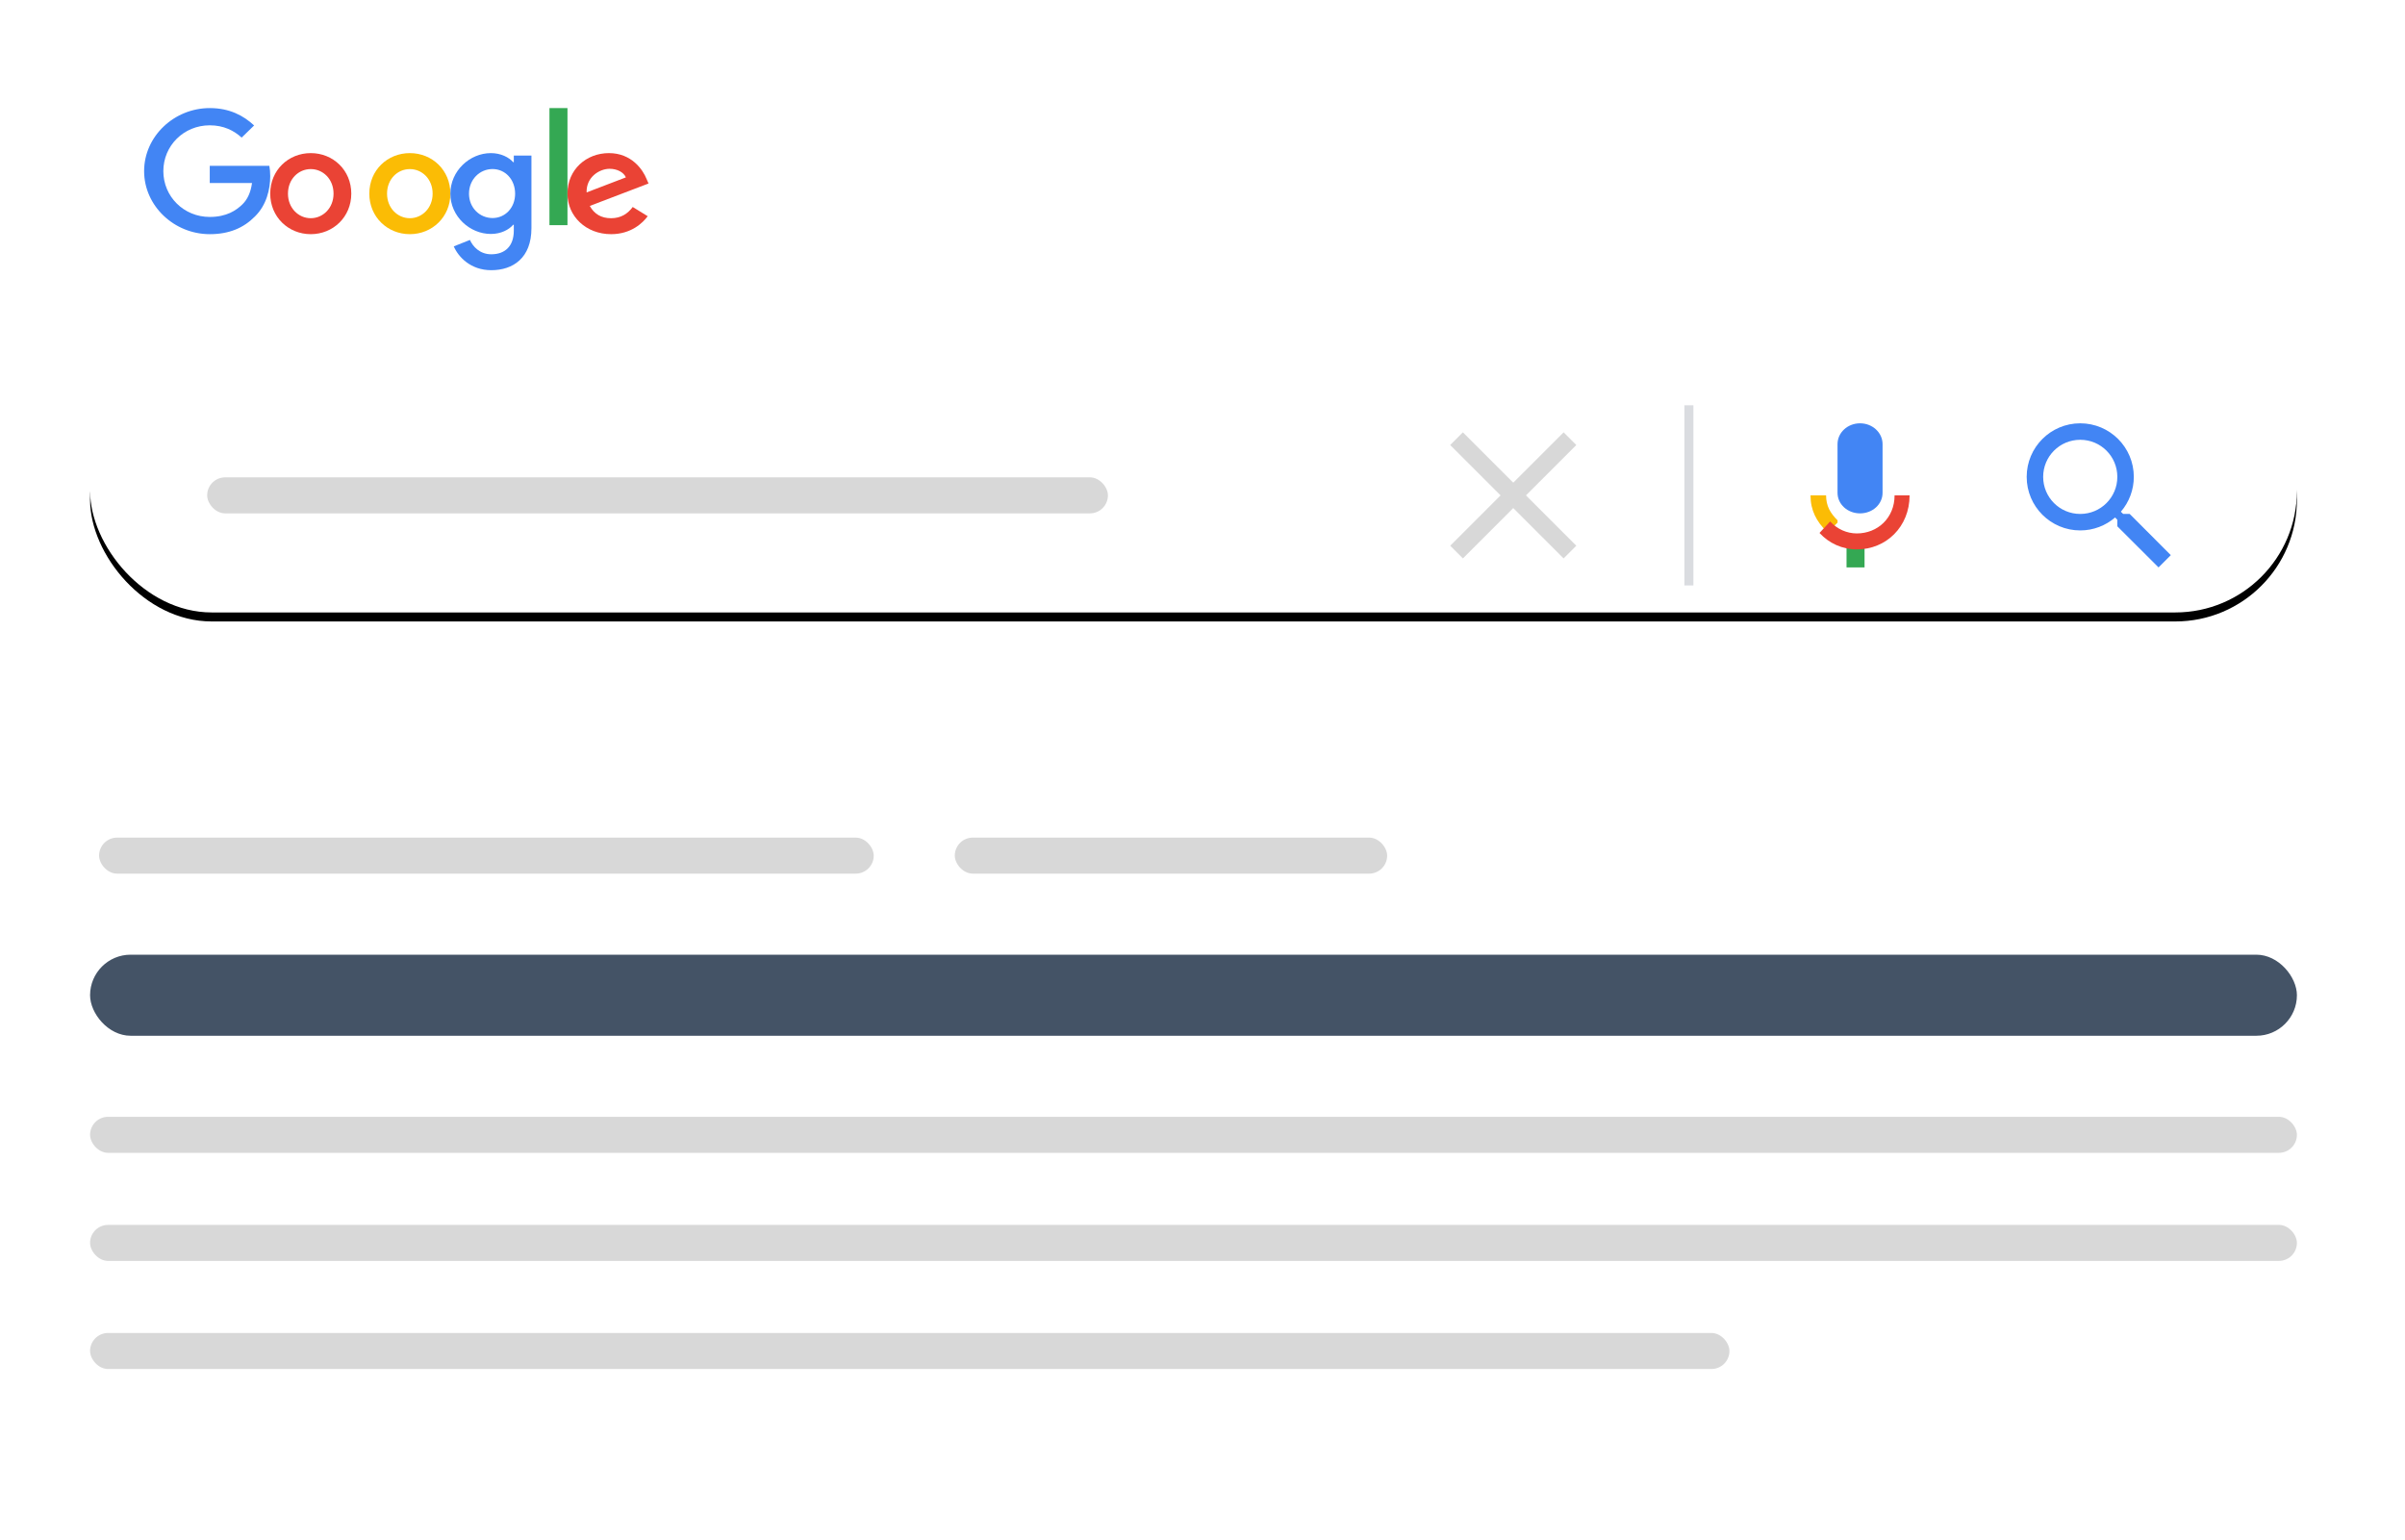 <svg xmlns="http://www.w3.org/2000/svg" xmlns:xlink="http://www.w3.org/1999/xlink" width="267" height="171" viewBox="0 0 267 171"><defs><filter id="b" width="104.1%" height="137%" x="-2%" y="-14.8%" filterUnits="objectBoundingBox"><feMorphology in="SourceAlpha" operator="dilate" radius=".5" result="shadowSpreadOuter1"/><feOffset dy="1" in="shadowSpreadOuter1" result="shadowOffsetOuter1"/><feGaussianBlur in="shadowOffsetOuter1" result="shadowBlurOuter1" stdDeviation="1"/><feColorMatrix in="shadowBlurOuter1" values="0 0 0 0 0.78 0 0 0 0 0.78 0 0 0 0 0.78 0 0 0 0.5 0"/></filter><rect id="a" width="245" height="27" x="10" y="41" rx="13.5"/></defs><g fill="none" fill-rule="evenodd"><use xlink:href="#a" fill="#000" filter="url(#b)"/><use xlink:href="#a" fill="#FFF"/><rect width="86" height="4" x="11" y="93" fill="#D8D8D8" rx="2"/><path fill="#4285F4" fill-rule="nonzero" d="M11.435,10.063 L10.712,10.063 L10.456,9.816 C11.384,8.74 11.894,7.367 11.893,5.946 C11.893,2.662 9.23,0 5.946,0 C2.662,0 0,2.662 0,5.946 C0,9.23 2.662,11.893 5.946,11.893 C7.419,11.893 8.773,11.353 9.816,10.456 L10.063,10.712 L10.063,11.435 L14.637,16 L16,14.637 L11.435,10.063 Z M5.946,10.063 C3.668,10.063 1.83,8.224 1.83,5.946 C1.83,3.668 3.668,1.83 5.946,1.83 C8.224,1.83 10.063,3.668 10.063,5.946 C10.063,8.224 8.224,10.063 5.946,10.063 Z" transform="translate(225 47)"/><g fill-rule="nonzero" transform="translate(16 12)"><path fill="#EA4335" d="M23,9.5 C23,12.091 20.98,14 18.5,14 C16.02,14 14,12.091 14,9.5 C14,6.891 16.02,5 18.5,5 C20.98,5 23,6.891 23,9.5 Z M21.03,9.5 C21.03,7.881 19.859,6.773 18.5,6.773 C17.141,6.773 15.97,7.881 15.97,9.5 C15.97,11.103 17.141,12.227 18.5,12.227 C19.859,12.227 21.03,11.101 21.03,9.5 Z"/><path fill="#FBBC05" d="M34,9.5 C34,12.091 31.98,14 29.5,14 C27.02,14 25,12.091 25,9.5 C25,6.893 27.02,5 29.5,5 C31.98,5 34,6.891 34,9.5 Z M32.03,9.5 C32.03,7.881 30.859,6.773 29.5,6.773 C28.141,6.773 26.97,7.881 26.97,9.5 C26.97,11.103 28.141,12.227 29.5,12.227 C30.859,12.227 32.03,11.101 32.03,9.5 Z"/><path fill="#4285F4" d="M43,5.271 L43,13.331 C43,16.646 40.955,18 38.538,18 C36.263,18 34.893,16.545 34.377,15.355 L36.172,14.64 C36.491,15.371 37.274,16.233 38.536,16.233 C40.083,16.233 41.042,15.32 41.042,13.602 L41.042,12.956 L40.97,12.956 C40.509,13.501 39.62,13.976 38.498,13.976 C36.151,13.976 34,12.021 34,9.505 C34,6.971 36.151,5 38.498,5 C39.618,5 40.507,5.476 40.97,6.004 L41.042,6.004 L41.042,5.273 L43,5.273 L43,5.271 Z M41.188,9.505 C41.188,7.925 40.085,6.769 38.682,6.769 C37.26,6.769 36.068,7.925 36.068,9.505 C36.068,11.07 37.26,12.209 38.682,12.209 C40.085,12.209 41.188,11.07 41.188,9.505 Z"/><polygon fill="#34A853" points="47 0 47 13 45 13 45 0"/><path fill="#EA4335" d="M54.244,10.983 L55.908,12.006 C55.371,12.738 54.077,14 51.842,14 C49.07,14 47,12.024 47,9.5 C47,6.824 49.088,5 51.602,5 C54.134,5 55.373,6.858 55.778,7.863 L56,8.374 L49.477,10.865 C49.977,11.768 50.753,12.229 51.842,12.229 C52.933,12.229 53.69,11.734 54.244,10.983 Z M49.125,9.364 L53.485,7.694 C53.246,7.132 52.524,6.741 51.675,6.741 C50.586,6.741 49.07,7.627 49.125,9.364 L49.125,9.364 Z"/><path fill="#4285F4" d="M7.287,8.321 L7.287,6.409 L13.902,6.409 C13.967,6.742 14,7.136 14,7.563 C14,8.998 13.597,10.772 12.3,12.037 C11.038,13.317 9.425,14 7.289,14 C3.329,14 0,10.858 0,7 C0,3.142 3.329,0 7.289,0 C9.479,0 11.04,0.837 12.212,1.929 L10.827,3.278 C9.986,2.51 8.847,1.913 7.287,1.913 C4.395,1.913 2.134,4.183 2.134,7 C2.134,9.817 4.395,12.087 7.287,12.087 C9.162,12.087 10.23,11.354 10.915,10.687 C11.47,10.146 11.835,9.374 11.979,8.319 L7.287,8.321 Z"/></g><g fill-rule="nonzero" transform="translate(201 47)"><path fill="#4285F4" d="M5.5,10 C6.883,10 8,8.992 8,7.715 L8,2.315 C8,1.038 6.883,0 5.5,0 C4.117,0 3,1.031 3,2.315 L3,7.715 C3,8.992 4.117,10 5.5,10 Z"/><polygon fill="#34A853" points="4 13 6 13 6 16 4 16"/><path fill="#FBBC05" d="M1.772,11.992 C0.674,10.902 0,9.672 0,8 L1.729,8 C1.729,9.189 2.213,9.984 3,10.77 L3,11.033 L2.006,12 L1.772,11.992 Z"/><path fill="#EA4335" d="M5.146,12.226 C4.033,12.229 2.965,11.751 2.181,10.897 L1,12.174 C2.055,13.323 3.529,14 5.146,14 C8.387,14 11,11.497 11,8 L9.333,8 C9.333,10.503 7.457,12.226 5.146,12.226 L5.146,12.226 Z"/></g><polygon fill="#D8D8D8" fill-rule="nonzero" points="14 1.41 12.59 0 7 5.59 1.41 0 0 1.41 5.59 7 0 12.59 1.41 14 7 8.41 12.59 14 14 12.59 8.41 7" transform="translate(161 48)"/><line x1="187.5" x2="187.5" y1="45.5" y2="64.5" stroke="#DADCE0" stroke-linecap="square"/><rect width="100" height="4" x="23" y="53" fill="#D8D8D8" rx="2"/><rect width="48" height="4" x="106" y="93" fill="#D8D8D8" rx="2"/><rect width="245" height="4" x="10" y="124" fill="#D8D8D8" rx="2"/><rect width="245" height="4" x="10" y="136" fill="#D8D8D8" rx="2"/><rect width="182" height="4" x="10" y="148" fill="#D8D8D8" rx="2"/><rect width="245" height="9" x="10" y="106" fill="#445366" rx="4.5"/></g></svg>